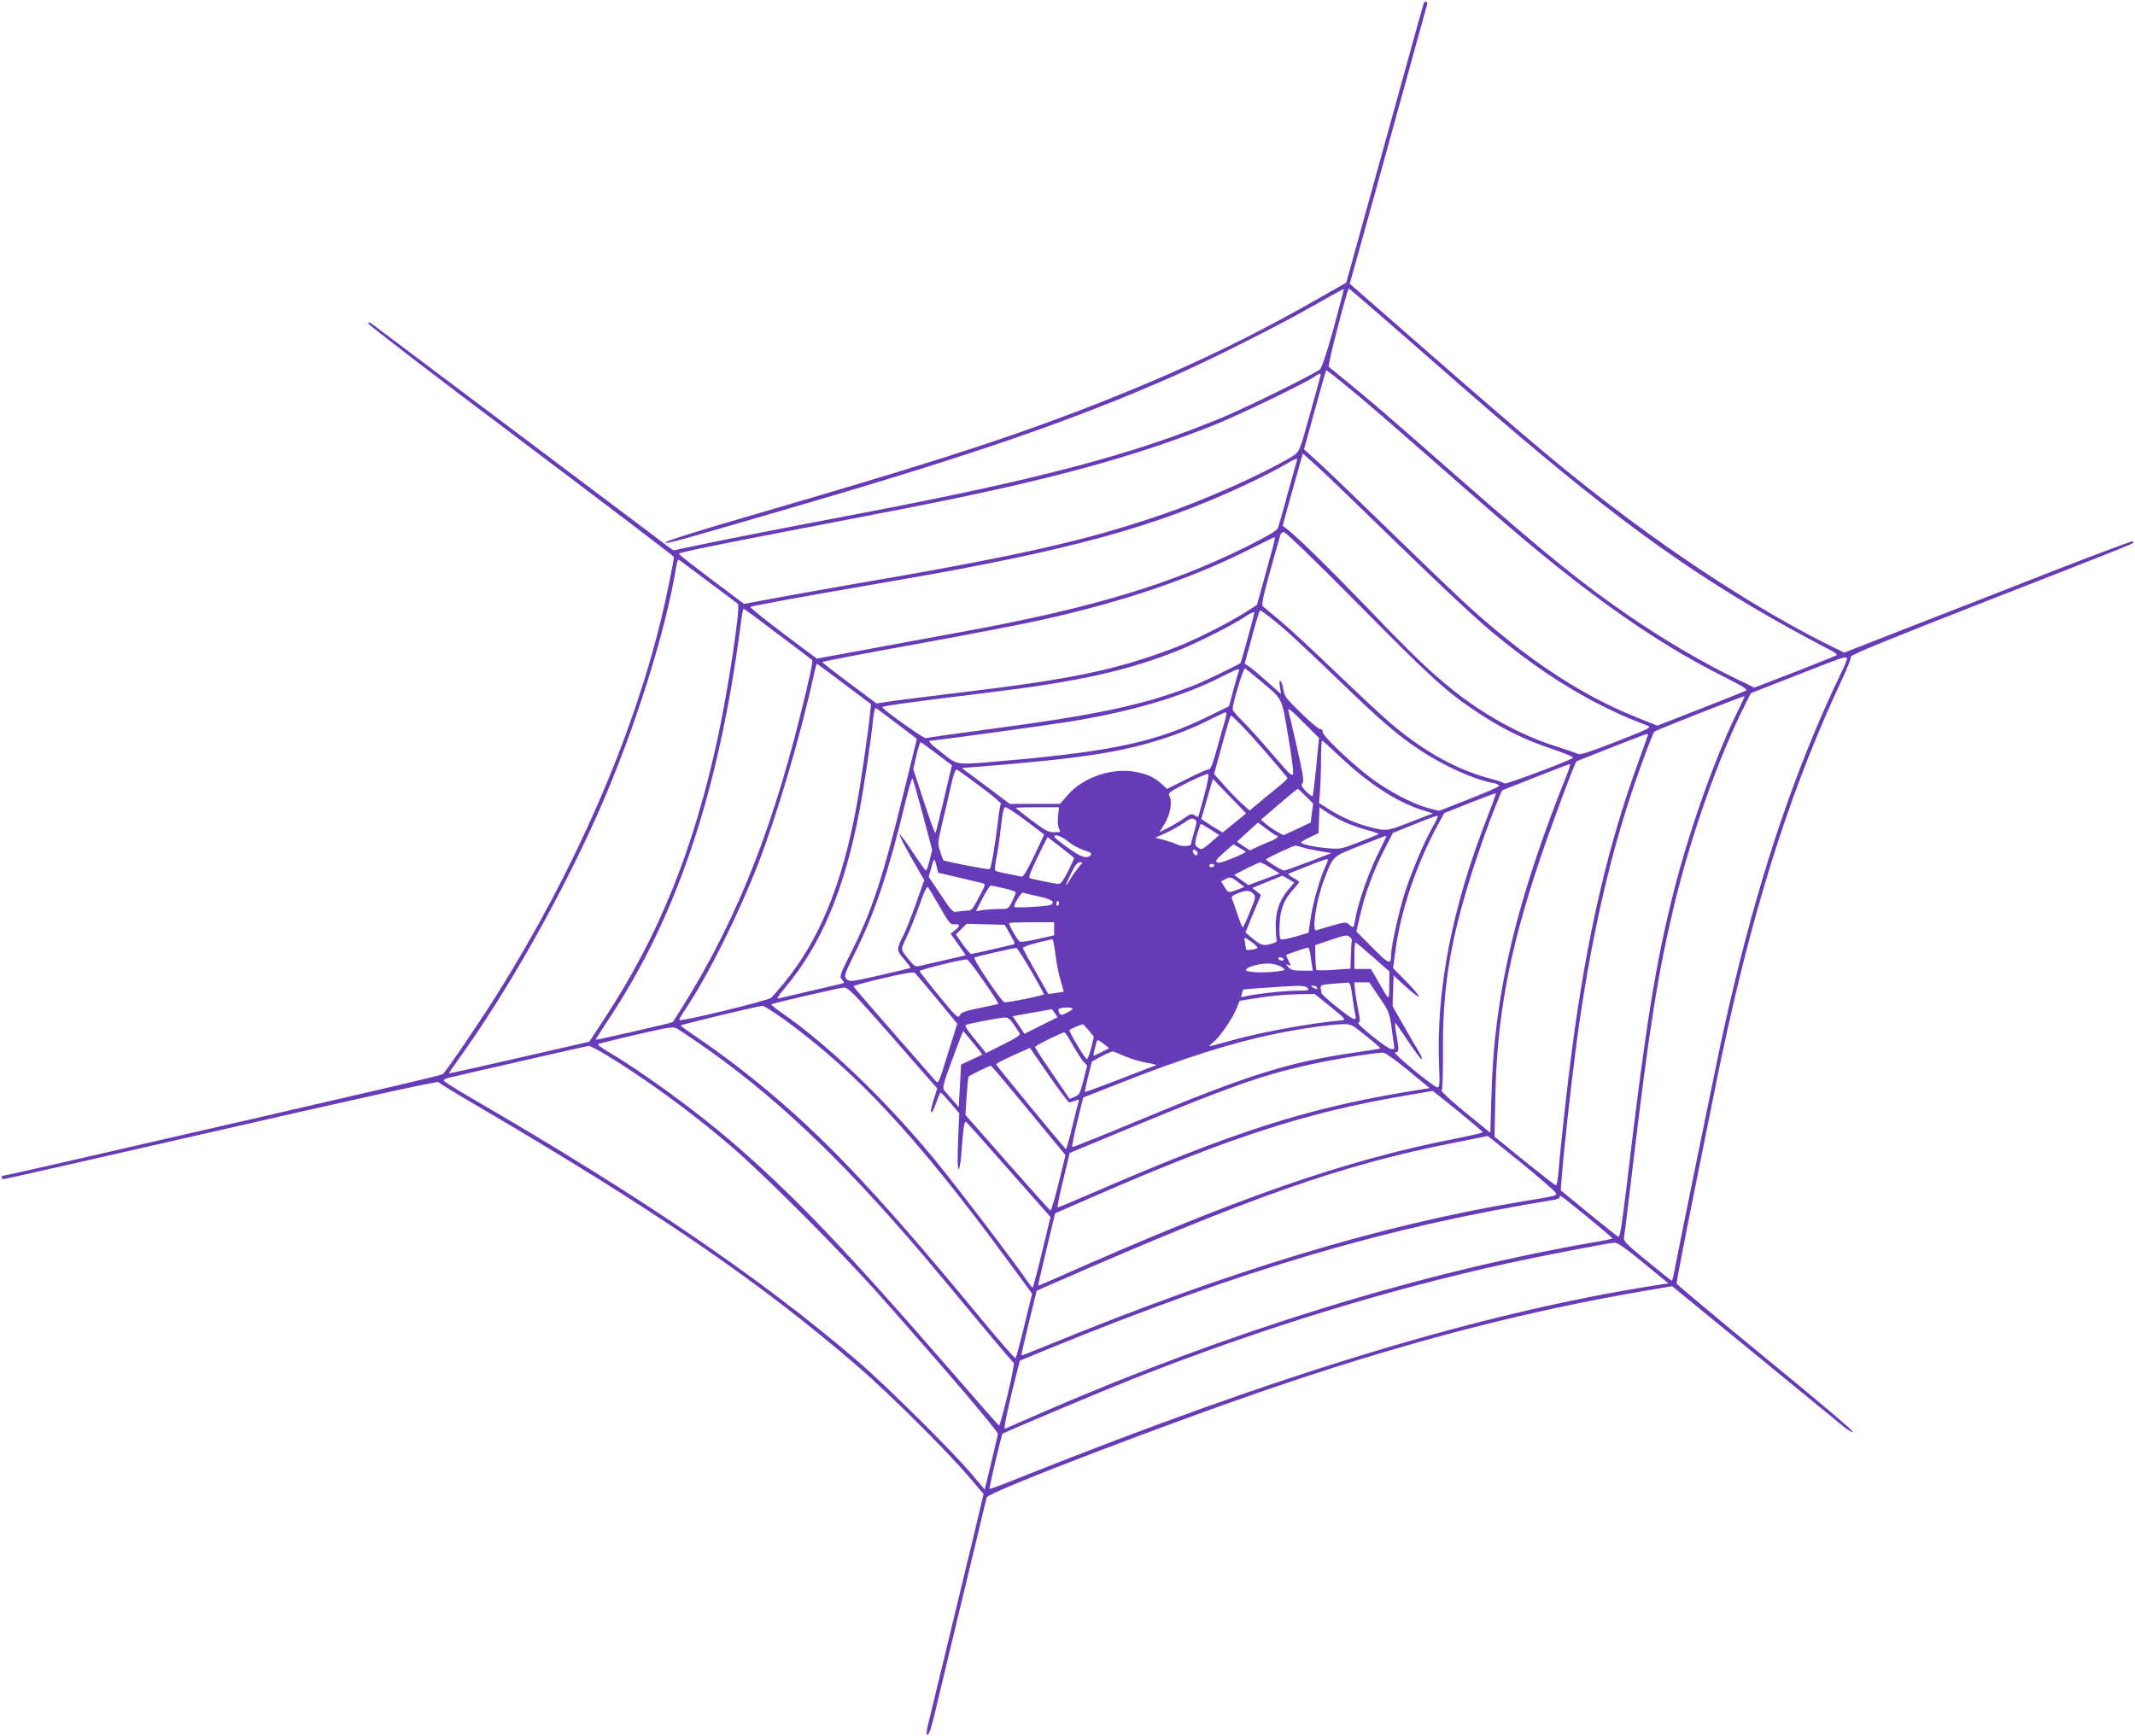 <?xml version="1.0" standalone="no"?>
<!DOCTYPE svg PUBLIC "-//W3C//DTD SVG 20010904//EN"
 "http://www.w3.org/TR/2001/REC-SVG-20010904/DTD/svg10.dtd">
<svg version="1.0" xmlns="http://www.w3.org/2000/svg"
 width="1280pt" height="1041pt" viewBox="0 0 1280 1041"
 preserveAspectRatio="xMidYMid meet">
<g transform="translate(0,1041) scale(0.1,-0.1)"
fill="#673ab7" stroke="none">
<path d="M8535 10388 c-5 -16 -50 -175 -164 -590 -241 -869 -273 -986 -286
-1033 l-14 -50 -188 -107 c-448 -255 -874 -454 -1428 -666 -475 -181 -947
-331 -2018 -642 -279 -82 -454 -137 -448 -143 9 -9 73 9 826 229 1038 304
1617 504 2212 765 219 96 641 308 842 423 101 58 186 105 187 103 2 -2 -26
-108 -61 -237 -42 -151 -71 -238 -83 -246 -41 -31 -440 -228 -583 -287 -532
-221 -1092 -370 -2179 -577 -526 -100 -850 -164 -998 -196 l-114 -24 -29 20
c-15 12 -421 317 -901 678 -481 362 -879 661 -885 665 -6 4 -14 3 -17 -1 -3
-5 408 -321 914 -701 506 -381 920 -696 920 -700 0 -23 -44 -238 -74 -364
-176 -728 -523 -1523 -991 -2267 -102 -162 -300 -454 -320 -470 -11 -9 -415
-103 -2305 -536 -178 -41 -328 -74 -332 -74 -5 0 -8 -4 -8 -10 0 -5 6 -10 13
-10 6 0 594 133 1306 296 824 189 1296 293 1300 286 3 -6 107 -70 231 -142
1073 -629 1699 -1058 2290 -1569 174 -151 520 -493 652 -648 l95 -111 -58
-244 c-109 -452 -261 -1083 -275 -1138 -7 -30 -11 -57 -8 -59 11 -11 23 21 48
124 14 61 69 288 121 505 52 217 116 481 141 585 24 105 47 198 50 207 10 33
1157 471 1799 686 767 258 1462 436 2145 552 l165 28 490 -401 c269 -221 511
-418 537 -440 26 -21 51 -36 57 -33 6 4 -229 203 -522 442 -292 240 -533 441
-535 448 -2 7 54 294 123 637 69 343 130 644 135 669 5 25 27 128 50 230 181
816 395 1470 682 2083 33 70 58 133 55 140 -4 10 240 109 836 342 463 180 846
331 851 336 5 5 7 11 4 14 -3 3 -214 -76 -469 -175 -255 -100 -643 -252 -863
-337 l-399 -156 -56 27 c-367 179 -821 463 -1247 782 -333 249 -525 409 -1271
1061 l-391 342 18 63 c10 35 62 221 115 413 177 642 322 1166 331 1198 6 19
-14 24 -21 5z m-218 -1905 c124 -109 339 -297 477 -417 830 -724 1303 -1072
1935 -1423 74 -41 170 -92 214 -115 57 -28 76 -42 66 -48 -8 -4 -121 -50 -252
-101 l-239 -92 -101 49 c-205 99 -435 234 -637 372 -286 195 -503 371 -1029
831 -438 385 -559 489 -691 595 -47 38 -89 73 -94 77 -8 7 112 469 121 469 2
0 105 -89 230 -197z m-177 -443 c74 -62 258 -221 409 -354 151 -133 331 -290
400 -350 555 -482 968 -775 1395 -988 103 -52 136 -72 124 -79 -8 -4 -131 -54
-273 -109 l-258 -101 -106 42 c-292 115 -568 285 -869 536 -140 117 -226 198
-632 592 -179 174 -367 355 -418 402 l-94 85 51 185 c28 101 57 208 66 237
l16 53 27 -20 c15 -10 88 -70 162 -131z m-224 113 c-3 -10 -28 -101 -56 -203
-72 -259 -67 -249 -125 -284 -168 -100 -512 -254 -764 -340 -469 -161 -857
-248 -1926 -431 -115 -20 -294 -52 -397 -71 l-187 -35 -196 147 c-107 81 -195
149 -195 153 0 8 166 42 630 132 201 38 538 104 750 145 823 161 1341 301
1830 496 147 59 531 244 595 286 38 26 48 27 41 5z m343 -887 c348 -339 557
-536 676 -637 223 -187 441 -335 653 -442 112 -57 155 -76 287 -127 29 -12 22
-15 -183 -96 -156 -61 -217 -81 -230 -75 -9 5 -71 26 -136 47 -203 63 -431
188 -616 337 -140 113 -233 202 -502 482 -248 257 -421 427 -491 482 l-27 21
45 164 c25 89 53 187 61 216 l15 53 81 -73 c45 -40 210 -199 367 -352z m-484
382 c-2 -7 -27 -96 -55 -198 -27 -102 -54 -195 -59 -207 -6 -14 -61 -47 -158
-96 -464 -235 -946 -381 -1716 -522 -166 -31 -434 -80 -596 -110 l-294 -54
-203 152 c-111 84 -199 155 -195 158 6 6 307 61 876 159 1033 178 1554 321
2092 573 87 41 190 93 228 116 75 44 87 48 80 29z m355 -847 c451 -456 534
-532 714 -653 157 -105 291 -172 460 -228 89 -31 134 -50 125 -55 -40 -25
-405 -161 -410 -153 -3 5 -37 17 -75 27 -207 53 -409 165 -611 338 -48 41
-196 179 -328 306 -132 126 -280 264 -330 305 -49 41 -96 80 -103 86 -10 10
-1 52 43 212 31 109 58 207 61 217 3 9 13 17 22 17 9 0 204 -188 432 -419z
m-506 302 c-13 -49 -39 -140 -56 -204 l-32 -116 -80 -51 c-105 -65 -300 -163
-414 -206 -343 -131 -612 -188 -1265 -266 -186 -22 -380 -47 -430 -54 l-92
-14 -162 121 c-90 67 -163 124 -163 127 0 4 253 52 563 108 309 56 651 122
760 147 496 111 898 249 1252 428 72 36 133 66 137 66 4 1 -4 -38 -18 -86z
m-3374 -183 c91 -68 169 -126 174 -131 17 -15 -57 -505 -120 -799 -144 -669
-352 -1188 -679 -1686 l-92 -140 -419 -96 c-230 -53 -420 -95 -422 -94 -1 2
23 38 55 82 296 411 617 979 843 1489 215 488 403 1083 465 1473 5 30 10 40
18 34 7 -5 86 -64 177 -132z m414 -312 c111 -83 203 -153 205 -155 7 -5 -14
-103 -70 -328 -189 -760 -417 -1308 -765 -1843 -3 -5 -458 -109 -462 -106 -2
1 29 50 68 109 416 621 669 1371 801 2383 6 50 14 92 17 92 3 0 96 -68 206
-152z m2954 98 c74 -57 183 -157 433 -398 231 -223 325 -303 454 -390 146 -98
331 -182 448 -203 21 -4 36 -12 35 -17 -2 -6 -84 -42 -182 -80 l-178 -70 -67
17 c-92 25 -240 103 -342 180 -117 88 -289 252 -289 276 0 12 -6 19 -14 17 -8
-2 -59 41 -114 95 -91 88 -101 102 -108 142 -3 25 -11 48 -17 52 -7 4 -8 -8
-3 -36 l6 -42 -83 74 c-46 41 -95 82 -109 91 l-26 17 29 105 c43 162 59 214
65 214 3 0 31 -20 62 -44z m-98 28 c0 -8 -79 -297 -83 -300 -8 -8 -212 -106
-257 -125 -314 -125 -588 -184 -1270 -274 -190 -25 -351 -48 -359 -51 -12 -4
-261 173 -261 186 0 7 167 30 625 86 552 67 840 131 1152 255 101 40 313 146
383 192 54 36 70 43 70 31z m3553 -270 c3 -4 -11 -41 -32 -83 -21 -42 -70
-148 -109 -236 -241 -551 -431 -1156 -597 -1905 -32 -142 -285 -1384 -302
-1478 -3 -18 -9 -31 -13 -30 -3 2 -70 55 -147 118 -111 90 -140 119 -137 135
2 11 27 209 54 440 99 829 150 1150 246 1552 98 412 267 893 426 1207 l35 70
274 107 c277 109 291 114 302 103z m-6012 -155 l161 -121 -7 -67 c-12 -117
-55 -412 -81 -551 -87 -468 -222 -796 -434 -1055 -32 -38 -66 -78 -77 -88 -20
-17 -540 -144 -550 -133 -3 2 13 31 35 63 132 195 319 568 439 878 109 281
250 756 324 1093 12 56 24 102 26 102 2 0 76 -54 164 -121z m2494 20 c139
-117 128 -95 169 -338 23 -135 33 -218 27 -224 -10 -10 -19 0 -168 173 -50 58
-114 127 -142 155 -28 27 -51 55 -51 63 0 36 65 250 75 245 5 -4 46 -37 90
-74z m-129 55 c-3 -9 -18 -60 -32 -113 l-26 -96 -127 -62 c-302 -149 -571
-208 -1201 -263 -320 -28 -293 -31 -386 41 -83 64 -96 79 -69 79 31 0 690 91
840 115 372 62 672 151 900 268 101 51 110 54 101 31z m3006 -210 c-136 -270
-295 -712 -392 -1089 -111 -431 -174 -818 -286 -1773 -29 -239 -42 -321 -51
-318 -7 3 -87 67 -179 142 l-167 137 7 91 c10 130 52 518 82 746 70 541 171
1025 303 1445 54 174 156 454 170 468 10 10 535 216 539 212 2 -2 -10 -29 -26
-61z m-5051 -106 l116 -88 -74 -302 c-128 -524 -195 -731 -320 -978 -68 -135
-71 -145 -56 -162 9 -10 14 -20 12 -22 -2 -2 -87 -22 -189 -45 -102 -24 -193
-45 -204 -48 -11 -3 3 20 39 63 218 257 359 593 449 1069 26 136 70 432 81
547 5 46 11 66 19 61 6 -4 63 -46 127 -95z m2510 -255 c-9 -94 -19 -174 -22
-177 -3 -3 -20 10 -39 29 -27 28 -31 37 -21 49 10 12 3 54 -33 213 -25 109
-48 209 -52 223 -4 19 18 2 89 -70 l95 -95 -17 -172z m-546 280 c-8 -27 -30
-104 -49 -173 -21 -77 -39 -124 -46 -122 -7 1 -66 -24 -132 -58 l-121 -60 -33
30 c-47 41 -80 56 -152 71 -139 29 -316 -30 -409 -136 l-48 -55 -151 0 -150 0
-144 108 -144 107 90 7 c629 50 869 87 1134 174 74 24 182 68 240 98 58 29
110 54 117 55 9 1 8 -11 -2 -46z m106 -40 c55 -57 206 -230 258 -295 15 -20
26 -8 -131 -136 l-86 -72 -49 44 c-27 25 -75 74 -106 110 l-58 65 48 176 c26
96 50 175 53 175 3 0 35 -30 71 -67z m2429 -49 c0 -3 -27 -79 -59 -167 -182
-499 -307 -1040 -396 -1717 -27 -201 -70 -592 -81 -733 -4 -51 -11 -86 -17
-84 -5 1 -90 68 -189 147 l-178 145 5 235 c9 480 82 872 260 1405 71 212 215
600 226 609 6 5 413 165 422 165 4 1 7 -2 7 -5z m-1845 -132 c168 -159 338
-270 486 -317 l70 -22 -135 -52 c-145 -57 -147 -57 -266 -24 -74 21 -153 57
-223 101 l-59 37 6 74 c3 41 6 125 6 188 0 62 3 113 6 113 3 0 52 -44 109 -98z
m-2420 19 l92 -69 -47 -201 c-26 -111 -49 -203 -52 -206 -3 -3 -34 82 -69 189
l-64 195 19 80 c11 45 22 81 25 81 2 0 46 -31 96 -69z m3784 -113 c-308 -767
-441 -1325 -457 -1927 l-7 -233 -151 123 c-83 68 -147 127 -141 130 5 4 9 92
8 222 -3 364 35 625 146 996 45 152 124 379 180 514 l28 68 200 79 c110 43
203 79 207 79 4 1 -2 -23 -13 -51z m-3520 -85 c72 -53 127 -100 122 -103 -4
-3 -13 -57 -20 -120 -12 -107 -37 -256 -47 -271 -3 -6 -274 46 -279 54 -1 1
-9 24 -18 51 -16 48 -16 52 12 170 16 67 40 167 52 224 16 70 27 101 35 98 7
-3 71 -49 143 -103z m1340 -55 c-18 -68 -34 -124 -35 -126 -1 -2 -11 2 -22 9
-18 12 -26 9 -64 -18 -24 -17 -66 -42 -95 -57 l-52 -26 31 50 c34 55 48 133
29 167 -9 19 -1 25 107 80 64 32 121 56 126 52 5 -4 -6 -63 -25 -131z m-1686
-114 l56 -211 -16 -61 c-8 -34 -18 -62 -22 -62 -3 0 -39 50 -79 111 -40 61
-76 109 -79 106 -3 -3 29 -66 71 -140 l77 -134 -47 -134 c-26 -74 -59 -159
-74 -189 -47 -94 -47 -96 0 -151 23 -28 41 -51 39 -53 -2 -1 -85 -21 -184 -44
-174 -39 -181 -40 -199 -23 -18 18 -16 23 57 172 114 232 197 481 293 881 21
87 41 155 45 150 3 -4 31 -102 62 -218z m1840 110 l98 -101 -70 -57 -71 -58
-37 23 c-21 12 -50 31 -65 41 l-26 18 18 62 c10 35 26 89 35 122 9 32 17 57
18 55 1 -2 46 -49 100 -105z m456 2 l44 -44 -8 -57 -7 -57 -81 -38 -82 -38
-38 21 c-21 12 -51 32 -67 46 l-30 26 108 93 c59 50 109 92 112 92 3 0 25 -20
49 -44z m1093 -113 c-216 -546 -314 -1052 -294 -1510 4 -106 3 -123 -11 -123
-8 0 -72 47 -142 105 -70 58 -120 105 -112 105 24 0 26 9 11 94 -8 44 -12 81
-10 83 1 2 36 -46 76 -107 40 -60 77 -110 82 -110 6 0 0 17 -12 38 -13 20 -54
91 -92 158 l-69 121 3 92 3 92 73 -67 c40 -36 76 -64 79 -60 4 4 -30 44 -74
89 l-81 82 14 104 c31 238 124 514 252 751 l41 75 153 61 c84 33 155 59 157
58 1 -2 -20 -60 -47 -131z m-2771 -34 c60 -45 109 -82 109 -84 0 -1 -28 -60
-61 -129 -47 -98 -65 -126 -78 -122 -9 3 -45 10 -81 17 -36 6 -68 15 -73 19
-4 3 -1 38 7 76 8 38 20 122 27 187 10 89 16 117 27 117 8 0 64 -36 123 -81z
m192 28 c-3 -32 -1 -62 6 -75 11 -21 10 -22 -29 -22 -35 0 -54 10 -135 71 -52
39 -95 73 -95 75 0 2 58 4 129 4 l130 0 -6 -53z m1722 -38 c35 -15 96 -37 136
-47 39 -11 68 -21 63 -24 -5 -3 -58 -25 -118 -48 -104 -41 -113 -42 -183 -36
-79 6 -163 24 -163 35 1 3 24 17 53 31 l52 25 3 78 3 77 45 -31 c25 -17 74
-44 109 -60z m555 34 c0 -3 -15 -34 -34 -67 -49 -88 -123 -263 -162 -384 -35
-106 -84 -326 -84 -378 0 -61 -13 -56 -112 44 l-96 97 23 100 c29 127 83 274
147 396 l49 95 127 51 c136 55 142 56 142 46z m-1461 -92 c-11 -36 -19 -69
-19 -72 0 -14 -56 -16 -82 -3 -15 8 -51 20 -80 28 l-52 13 62 28 c35 16 84 43
109 61 37 26 49 30 63 22 17 -11 17 -15 -1 -77z m494 -21 c17 0 5 -16 -20 -27
-16 -6 -53 -22 -84 -36 l-56 -26 -39 26 -38 26 63 58 63 57 52 -39 c28 -21 54
-39 59 -39z m-395 36 l52 -33 -53 -46 c-51 -43 -54 -44 -75 -29 -21 17 -21 18
-5 80 10 34 20 62 23 62 3 0 29 -16 58 -34z m-855 -71 c22 -19 65 -43 94 -52
42 -13 50 -19 42 -30 -21 -25 -59 -13 -138 45 -44 31 -80 60 -80 65 -2 19 45
3 82 -28z m1877 -37 c-68 -130 -138 -327 -156 -435 -7 -48 -10 -50 -36 -26
-17 16 -24 15 -101 -7 -45 -13 -88 -25 -94 -28 -30 -10 -3 174 43 297 57 151
49 144 218 210 83 33 154 60 157 60 4 1 -11 -32 -31 -71z m-1840 -63 c0 -3
-17 -38 -37 -80 -25 -50 -43 -75 -55 -75 -17 0 -154 27 -175 35 -8 3 8 44 47
125 l60 121 80 -61 c44 -34 80 -63 80 -65z m1028 39 c9 -7 -151 -72 -163 -67
-23 8 -19 15 37 65 l53 46 35 -21 c19 -11 37 -22 38 -23z m339 26 c16 -6 62
-16 103 -23 l73 -12 -137 -53 c-75 -28 -141 -52 -148 -52 -12 0 -108 59 -108
67 0 6 162 82 176 83 6 0 24 -5 41 -10z m-627 -37 c0 -20 -24 -11 -28 10 -2
12 1 15 12 11 9 -3 16 -13 16 -21z m-1435 -144 c66 -16 130 -31 143 -34 23 -6
23 -6 -19 -85 -36 -71 -44 -80 -69 -80 -15 0 -41 -3 -58 -6 -29 -6 -33 -2
-102 101 l-72 107 13 47 c18 67 21 70 33 22 l11 -44 120 -28z m2203 70 c-32
-68 -76 -218 -90 -313 l-13 -89 -79 -23 c-50 -15 -84 -20 -89 -15 -5 5 -8 47
-5 93 5 93 25 143 85 209 20 22 34 41 32 43 -2 2 -19 13 -38 24 -31 19 -33 22
-15 28 10 4 62 24 114 45 52 21 100 38 107 38 7 1 4 -14 -9 -40z m-1475 -1
c-11 -13 -35 -45 -52 -73 -40 -65 -39 -52 1 30 23 47 38 65 52 65 19 0 19 0
-1 -22z m1145 -12 l54 -33 -94 -35 -93 -35 -43 30 -43 31 73 38 c40 20 78 37
83 37 6 0 34 -14 63 -33z m-338 14 c0 -5 -7 -10 -15 -10 -8 0 -15 5 -15 10 0
6 7 10 15 10 8 0 15 -4 15 -10z m445 -81 l35 -21 -31 -36 c-56 -64 -81 -133
-81 -223 1 -43 4 -83 7 -89 3 -5 -13 -14 -36 -20 -47 -13 -61 -8 -118 40 l-34
29 46 113 47 112 -26 21 -26 21 88 36 c49 20 90 37 91 37 1 1 18 -8 38 -20z
m-302 -18 l37 -29 -40 -16 c-54 -21 -55 -21 -79 16 l-20 33 22 12 c31 17 37
16 80 -16z m-1789 -148 c57 -99 64 -108 89 -105 34 4 35 -11 2 -36 l-26 -20
46 -65 45 -65 -117 -27 c-65 -15 -133 -31 -152 -35 -30 -8 -36 -6 -60 22 -66
80 -64 67 -27 146 19 38 53 125 77 191 26 77 46 118 52 112 5 -5 37 -58 71
-118z m385 111 c39 -9 71 -20 71 -25 0 -5 -10 -29 -22 -54 -22 -45 -22 -45
-74 -45 -28 0 -72 -3 -97 -6 l-46 -7 40 77 c22 42 44 76 48 76 5 0 41 -7 80
-16z m1495 -33 c16 -17 15 -23 -21 -110 -20 -50 -39 -91 -42 -91 -4 0 -18 35
-32 78 -14 42 -29 84 -33 93 -5 12 3 20 31 31 52 22 77 21 97 -1z m-1286 -16
c77 -17 100 -33 72 -50 -16 -10 -220 -21 -220 -12 0 20 43 88 53 84 7 -2 49
-12 95 -22z m118 -52 c-10 -10 -19 5 -10 18 6 11 8 11 12 0 2 -7 1 -15 -2 -18z
m-26 -142 l0 -39 -96 -22 c-52 -12 -101 -19 -109 -16 -12 4 -65 95 -65 111 0
3 61 5 135 5 l135 0 0 -39z m-264 -33 c32 -57 33 -58 11 -63 -12 -3 -70 -16
-129 -30 -59 -14 -112 -25 -116 -25 -5 0 -27 26 -50 58 l-41 59 32 32 32 32
115 -3 114 -3 32 -57z m2049 -38 c-2 -3 -5 -43 -6 -87 l-3 -81 -99 -7 c-54 -4
-101 -4 -104 -1 -3 2 -6 37 -7 77 l-1 72 95 32 c85 29 97 31 112 17 10 -8 16
-18 13 -22z m-586 -20 c13 -11 22 -22 20 -24 -11 -10 -69 -16 -69 -8 0 5 -3
24 -6 42 -6 30 -5 31 12 21 10 -6 30 -20 43 -31z m-1191 -63 c6 -52 20 -122
31 -157 11 -35 19 -65 18 -66 -1 -1 -22 -4 -47 -8 l-45 -6 -75 132 c-41 72
-76 137 -78 143 -2 9 71 31 178 54 3 0 11 -41 18 -92z m1902 -14 l100 -88 -1
-85 c0 -95 3 -96 -65 23 l-45 77 -49 0 -50 0 0 80 c0 44 3 80 6 80 3 0 50 -39
104 -87z m-2049 -83 c43 -74 78 -138 78 -141 1 -8 -223 -53 -238 -48 -20 7
-192 264 -179 268 32 11 244 59 252 57 5 -1 44 -62 87 -136z m1674 105 c3 -19
7 -51 10 -70 l6 -35 -64 0 c-52 0 -67 4 -82 20 -18 20 -18 20 -1 14 17 -7 17
-5 1 25 -9 18 -15 34 -13 36 4 3 121 43 130 44 4 1 10 -15 13 -34z m-160 -35
c3 -5 -1 -10 -9 -10 -8 0 -18 5 -21 10 -3 6 1 10 9 10 8 0 18 -4 21 -10z
m-1796 -135 c50 -71 88 -131 86 -134 -3 -2 -53 -13 -112 -25 -89 -18 -110 -26
-119 -44 -10 -20 -18 -12 -125 117 -62 77 -115 143 -116 148 -3 8 261 73 284
70 7 -1 53 -60 102 -132z m1788 85 c22 -17 22 -17 -24 -24 -86 -11 -193 -7
-193 8 0 19 96 44 150 38 25 -3 55 -13 67 -22z m-2069 -191 l121 -147 -57
-182 c-53 -173 -57 -181 -72 -162 -9 11 -123 141 -254 290 -131 149 -238 274
-239 278 -1 4 79 26 178 49 131 31 183 39 191 31 6 -6 65 -77 132 -157z m2490
14 c7 -49 15 -98 18 -110 5 -17 2 -23 -9 -23 -17 0 -191 140 -194 155 0 6 -3
19 -5 30 -3 18 4 21 67 26 39 3 79 6 91 7 18 2 22 -6 32 -85z m162 -3 c59 -87
60 -91 75 -196 8 -59 15 -109 15 -111 0 -2 -8 -3 -19 -3 -23 0 -215 154 -197
158 11 2 11 14 1 65 -7 34 -16 88 -20 120 l-6 57 45 0 45 0 61 -90z m-430 55
c11 -13 3 -15 -66 -15 -76 0 -275 -23 -316 -36 -17 -5 -19 -3 -13 18 4 12 8
24 9 25 2 2 261 20 322 22 35 1 56 -4 64 -14z m55 5 c8 -13 -5 -13 -25 0 -13
8 -13 10 2 10 9 0 20 -4 23 -10z m-2573 -267 c129 -148 249 -284 266 -304 l31
-35 -20 -63 c-21 -69 -23 -85 -11 -77 5 3 17 30 27 60 11 31 22 56 25 55 3 0
29 -28 58 -62 l53 -62 -7 -167 c-4 -110 -3 -168 3 -168 6 0 13 44 17 98 10
139 17 192 27 186 5 -2 120 -132 257 -288 l250 -283 -51 -212 c-28 -116 -53
-211 -56 -211 -4 0 -17 17 -31 37 -71 106 -454 608 -567 743 -302 363 -638
683 -916 874 -31 22 -55 41 -52 44 7 7 407 99 436 101 22 1 62 -39 261 -266z
m2656 150 c90 -74 94 -78 66 -81 -203 -18 -516 -77 -698 -131 -53 -15 -96 -26
-96 -24 0 3 11 14 25 25 36 28 112 137 136 196 l21 51 68 11 c110 19 199 27
294 29 l88 1 96 -77z m-3272 -79 c434 -316 793 -704 1327 -1430 l155 -211 -47
-191 c-25 -105 -49 -193 -52 -196 -3 -4 -100 107 -215 246 -668 809 -991 1143
-1440 1493 -72 56 -181 135 -242 176 -61 41 -111 77 -112 80 0 5 459 116 492
118 9 0 69 -38 134 -85z m1724 68 c0 -5 -16 -16 -35 -25 -33 -16 -35 -16 -45
2 -7 14 -6 21 3 24 20 9 77 8 77 -1z m-106 -27 l16 -25 -99 -49 -99 -50 -35
53 -36 53 117 21 c64 11 118 20 118 21 1 0 9 -10 18 -24z m-246 -67 c16 -24
32 -49 36 -55 5 -9 -26 -29 -98 -65 l-105 -52 -19 25 c-11 13 -40 49 -65 79
-25 30 -42 59 -38 63 8 8 194 44 238 46 15 1 31 -12 51 -41z m449 -36 l31 -38
-16 -67 c-9 -37 -21 -67 -26 -67 -11 0 -111 169 -104 175 4 4 71 33 79 34 3 1
19 -16 36 -37z m1664 -34 c49 -39 87 -73 86 -74 -1 -2 -68 -12 -147 -24 -414
-60 -653 -136 -1344 -425 -193 -80 -353 -144 -357 -143 -4 2 9 69 29 150 l36
147 195 77 c410 162 701 254 971 308 148 30 314 53 389 55 52 1 55 -1 142 -71z
m-4011 -36 c443 -303 851 -687 1341 -1262 63 -74 213 -253 332 -397 119 -144
221 -263 225 -265 4 -1 -12 -87 -37 -191 -25 -103 -48 -186 -51 -185 -4 2
-130 145 -280 318 -652 751 -960 1072 -1330 1390 -211 181 -534 416 -728 530
-40 23 -70 45 -67 49 4 3 106 29 228 57 205 47 224 50 247 36 14 -8 68 -44
120 -80z m1654 -5 c32 -38 56 -69 54 -71 -1 -1 -31 -14 -64 -30 l-62 -29 -7
-127 -7 -128 -36 41 c-20 23 -43 50 -51 59 -12 16 -7 36 49 188 35 94 64 169
65 168 1 -2 28 -34 59 -71z m598 -14 c24 -42 53 -87 64 -99 l22 -23 -22 -87
c-20 -80 -25 -89 -52 -100 l-31 -13 -104 152 c-57 83 -104 155 -104 159 0 8
161 88 177 88 4 0 27 -35 50 -77z m175 -40 c-23 -12 -45 -22 -49 -23 -5 0 -1
20 18 88 3 9 14 4 39 -15 l35 -28 -43 -22z m-2978 -15 c229 -138 505 -338 746
-544 200 -170 664 -635 911 -914 395 -446 699 -803 697 -819 -2 -9 -20 -87
-41 -174 l-38 -158 -79 93 c-113 134 -516 534 -680 674 -579 497 -1294 985
-2307 1573 -98 57 -178 107 -178 112 0 5 12 12 28 16 77 19 829 191 841 192 7
1 52 -22 100 -51z m2781 -288 c5 0 21 5 35 10 22 9 26 8 22 -4 -3 -8 -20 -76
-38 -150 -18 -75 -35 -136 -38 -136 -7 1 -414 496 -419 508 -1 4 44 28 100 53
l103 46 113 -164 c62 -90 117 -163 122 -163z m339 275 c35 -15 93 -32 129 -38
37 -6 60 -13 52 -15 -8 -2 -107 -40 -219 -84 -112 -43 -205 -77 -207 -76 -1 2
7 44 20 93 l22 90 59 32 c33 18 65 31 70 28 6 -2 39 -16 74 -30z m1692 -82
l130 -107 -163 -27 c-581 -98 -1023 -240 -1826 -588 -129 -56 -237 -101 -241
-101 -4 0 11 74 33 163 l39 164 376 156 c574 238 776 310 1051 371 136 31 364
69 453 75 10 0 77 -47 148 -106z m-2274 -241 l221 -268 -41 -167 c-22 -92 -45
-166 -49 -165 -5 2 -121 131 -259 288 l-251 285 7 110 c4 61 9 114 12 119 5 8
120 64 134 66 3 0 105 -121 226 -268z m2574 -4 c82 -67 149 -124 149 -127 0
-3 -75 -21 -168 -39 -664 -130 -1319 -359 -2391 -836 -57 -25 -105 -45 -106
-44 -2 2 21 100 49 218 l52 215 254 111 c799 347 1254 494 1840 594 91 15 166
29 168 29 2 1 71 -54 153 -121z m385 -315 c112 -92 204 -172 204 -179 0 -14
-2 -15 -209 -49 -844 -140 -1761 -418 -2835 -859 -88 -36 -161 -65 -162 -63
-2 1 18 89 44 195 l47 193 80 35 c1210 530 1746 719 2426 853 153 30 191 38
197 40 2 0 95 -74 208 -166z m390 -319 c85 -70 153 -128 151 -130 -2 -3 -68
-16 -147 -29 -1022 -180 -2152 -529 -3255 -1007 -126 -55 -235 -102 -241 -105
-9 -3 25 155 78 361 l13 48 170 70 c1171 478 2028 731 3033 894 17 3 32 9 32
14 0 6 3 10 6 10 3 0 75 -57 160 -126z m338 -277 l149 -122 -84 -13 c-1041
-164 -2235 -525 -3803 -1151 -98 -40 -180 -70 -183 -68 -4 5 71 325 78 331 12
9 623 266 785 330 760 299 1513 531 2246 692 206 45 605 122 638 123 18 0 69
-35 174 -122z"/>
</g>
</svg>
